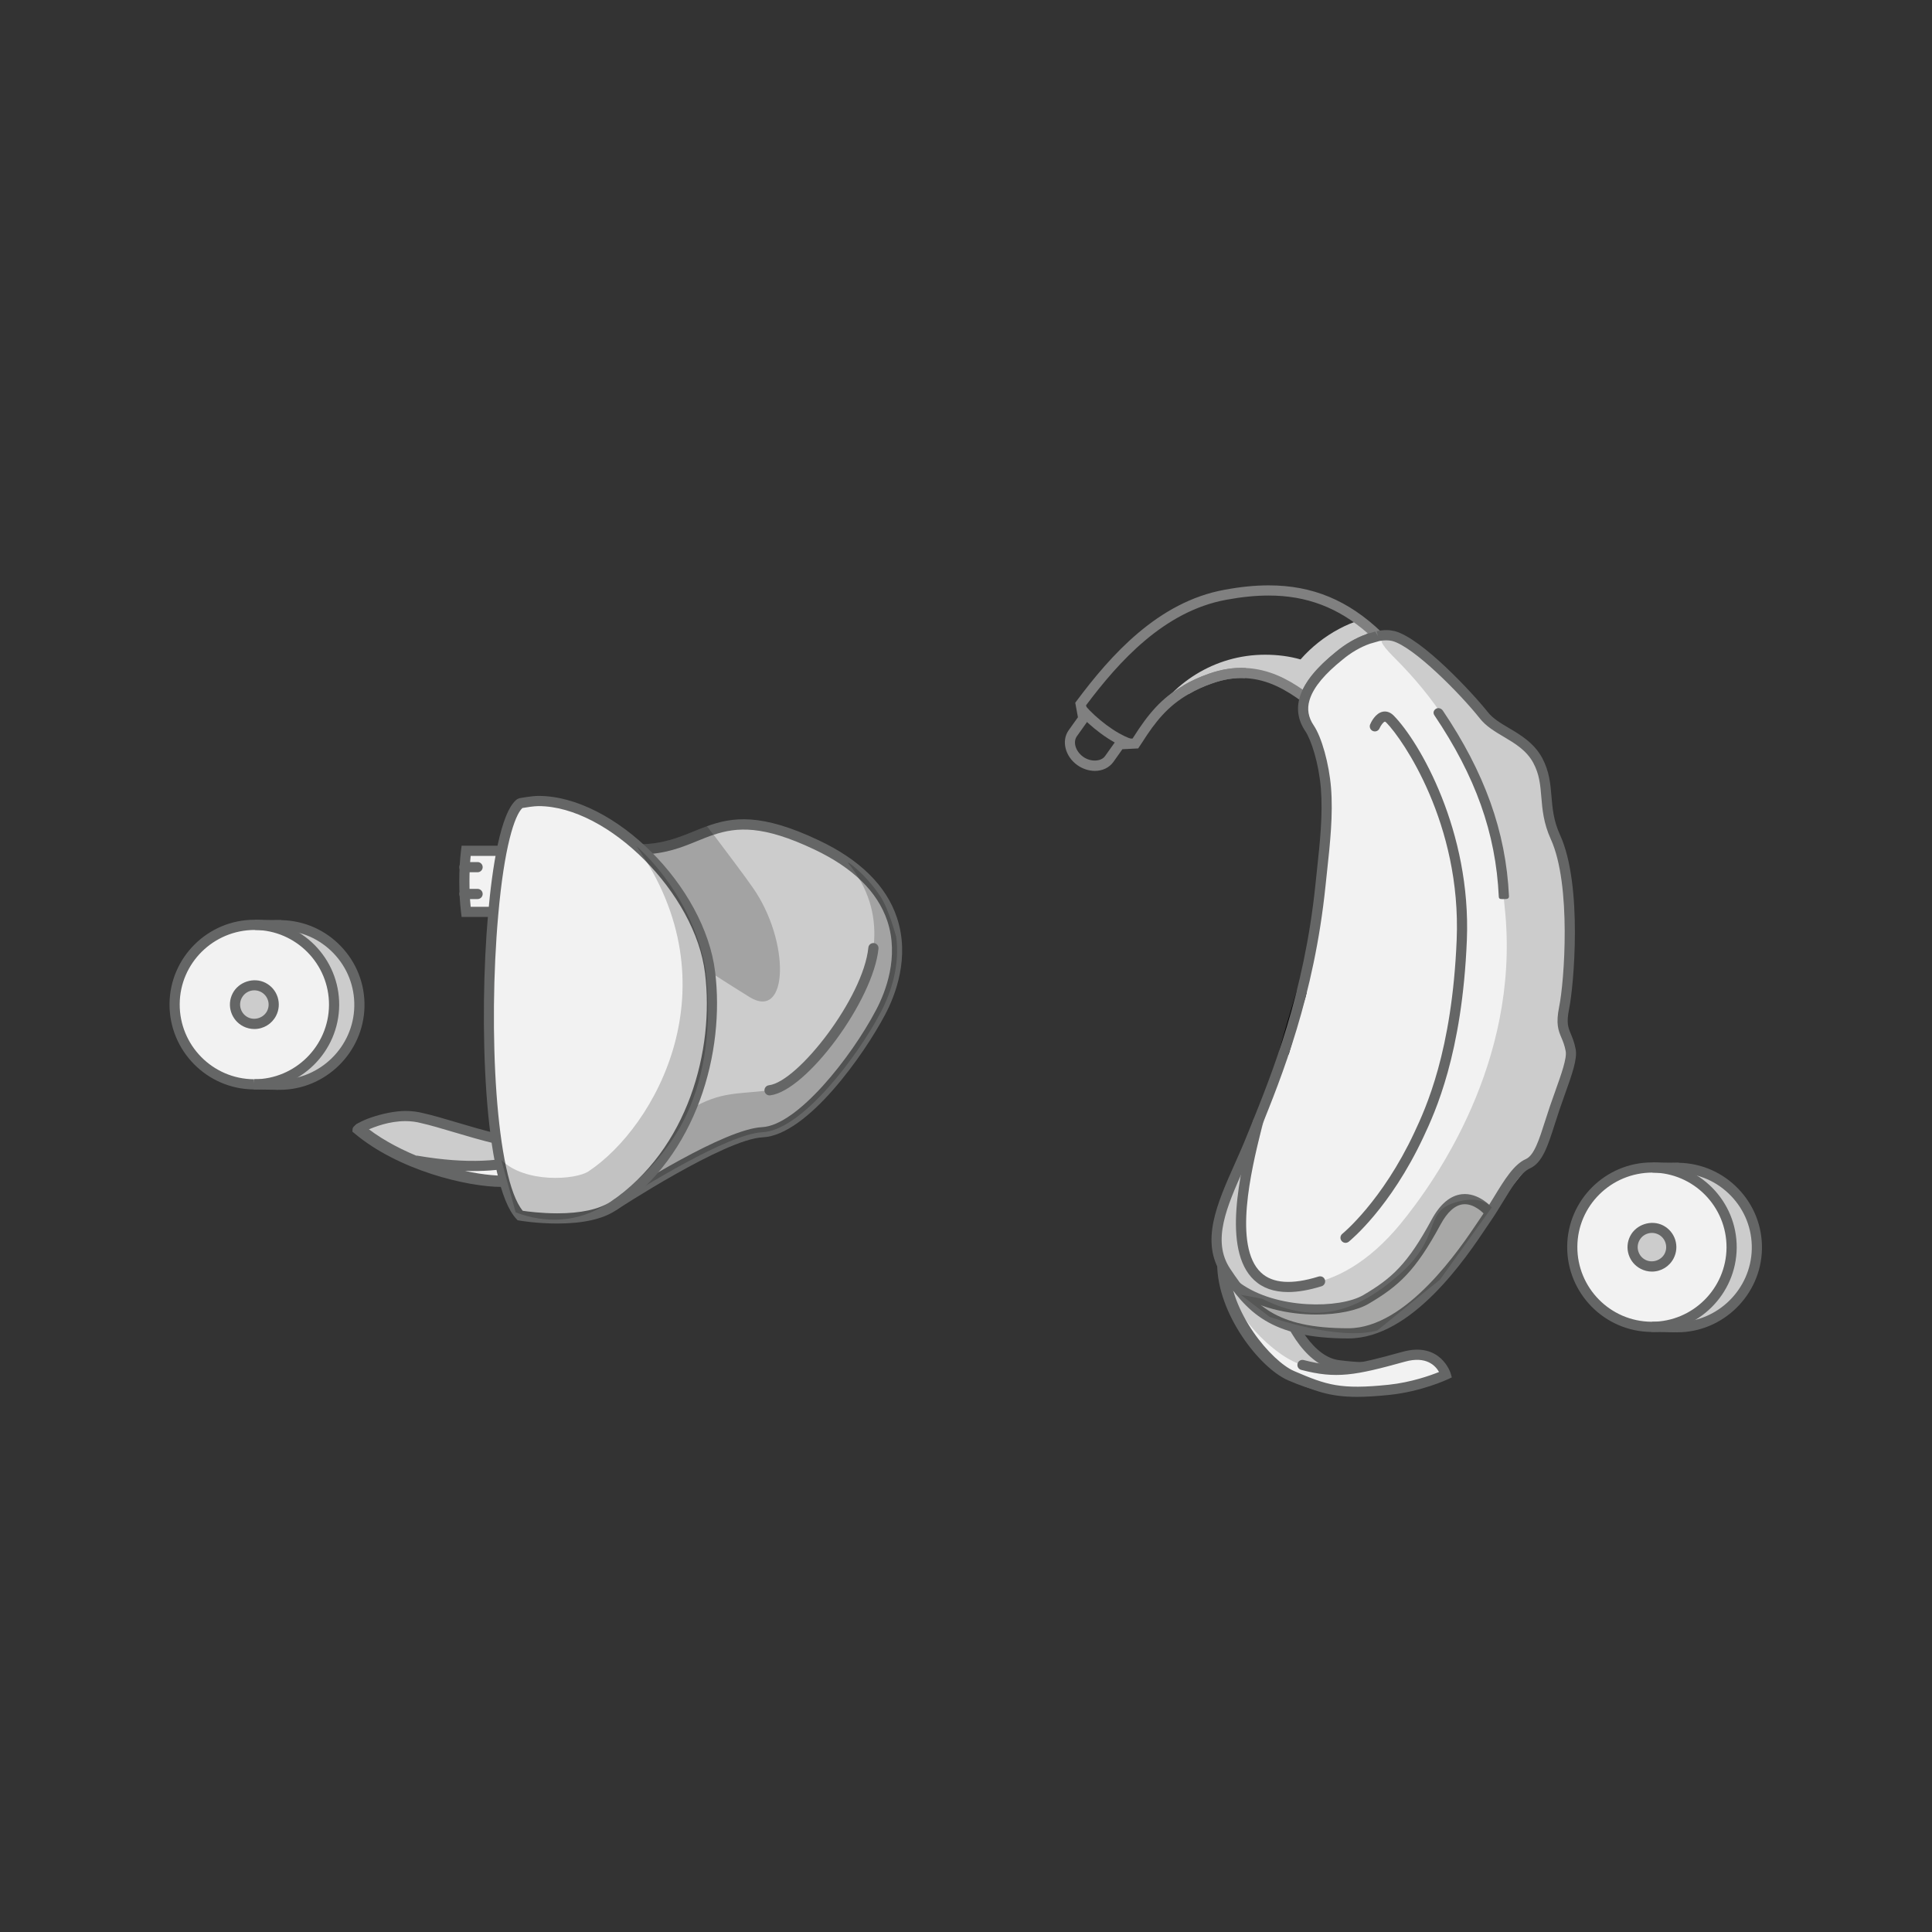 <?xml version="1.0" encoding="UTF-8" standalone="no"?>
<!DOCTYPE svg PUBLIC "-//W3C//DTD SVG 1.1//EN" "http://www.w3.org/Graphics/SVG/1.1/DTD/svg11.dtd">
<svg xmlns="http://www.w3.org/2000/svg" xmlns:xlink="http://www.w3.org/1999/xlink" xmlns:serif="http://www.serif.com/" width="200" height="200" version="1.1" xml:space="preserve" style="fill-rule:evenodd;clip-rule:evenodd;stroke-linejoin:round;stroke-miterlimit:2;" viewBox="0 0 591 591">
    <rect x="0" y="0" width="591" height="591" fill="#333333" stroke="none"/>
    <g id="Ebene-1" serif:id="Ebene 1" transform="matrix(4.167,0,0,4.167,0,0)">
        <g transform="matrix(1,0,0,1,46.786,85.594)">
            <path d="M0,-4.754C2.154,-6.142 3.677,-4.355 3.648,-4.359C3.656,-4.349 1.981,-3.206 -0.63,-1.977C-4.708,0.039 -6.208,0.725 -9.299,1.134C-11.622,1.388 -17.202,0.121 -20.531,-2.687C-20.555,-2.69 -18.117,-4.133 -15.776,-3.508C-13.32,-2.966 -8.344,-0.968 -6.042,-1.723C-4.586,-2.228 -3.397,-2.672 -2.194,-3.348C-1.494,-3.732 -0.794,-4.188 0,-4.754" style="fill:rgb(204,204,204);fill-rule:nonzero;"/>
        </g>
        <g transform="matrix(1,0,0,1,26.936,84.099)">
            <path d="M0,-1.126C3.06,1.2 7.644,2.287 9.907,2.287C10.127,2.287 10.329,2.278 10.511,2.257C13.537,1.858 14.974,1.2 19.055,-0.817C20.892,-1.682 22.279,-2.514 22.903,-2.913C22.616,-3.135 22.125,-3.414 21.49,-3.414C21.018,-3.414 20.535,-3.258 20.051,-2.945C19.196,-2.336 18.509,-1.894 17.836,-1.524C16.565,-0.811 15.316,-0.355 13.931,0.126C13.542,0.255 13.094,0.315 12.561,0.315L12.56,0.315C10.762,0.315 8.319,-0.41 6.355,-0.994C5.47,-1.258 4.631,-1.506 3.993,-1.648C3.618,-1.748 3.232,-1.797 2.827,-1.797C1.652,-1.797 0.583,-1.395 0,-1.126M9.907,3.034C7.35,3.034 2.299,1.811 -0.923,-0.907L-1.067,-1.026L-1.055,-1.216C-1.023,-1.737 1.336,-2.543 2.827,-2.543C3.297,-2.543 3.748,-2.487 4.17,-2.373C4.819,-2.23 5.669,-1.98 6.569,-1.711C8.486,-1.142 10.872,-0.433 12.56,-0.433L12.561,-0.433C13.006,-0.433 13.39,-0.481 13.692,-0.583C15.037,-1.05 16.253,-1.494 17.473,-2.177C18.121,-2.535 18.787,-2.961 19.633,-3.565C20.252,-3.963 20.872,-4.16 21.49,-4.16C22.787,-4.16 23.871,-3.22 23.873,-2.867L23.873,-2.818L23.86,-2.771C23.76,-2.387 20.634,-0.736 19.378,-0.143C15.31,1.867 13.741,2.584 10.6,3.001C10.387,3.022 10.157,3.034 9.907,3.034" style="fill:rgb(101,102,102);fill-rule:nonzero;"/>
        </g>
        <g transform="matrix(1,0,0,1,26.187,82.857)">
            <path d="M0,0.162C3.753,2.489 9.379,3.092 11.727,2.512C14.806,1.68 16.065,0.606 19.841,-2.03C22.608,-3.856 24.422,-1.696 24.38,-1.705C24.382,-1.697 22.375,-0.151 19.804,1.099C15.782,3.138 14.538,3.374 11.435,3.772C9.112,4.018 3.534,2.735 0.224,-0.095" style="fill:rgb(242,242,242);fill-rule:nonzero;"/>
        </g>
        <g transform="matrix(1,0,0,1,34.132,79.966)">
            <path d="M0,5.991C1.38,6.29 2.611,6.4 3.448,6.309C6.536,5.905 7.704,5.682 11.688,3.656C13.619,2.717 15.205,1.626 15.863,1.147C15.318,0.705 13.961,-0.058 12.095,1.173C11.607,1.51 11.129,1.855 10.659,2.198C7.875,4.217 5.248,6.155 0,5.991M2.816,7.088C0.037,7.088 -4.917,5.734 -7.985,3.144C-8.143,3.012 -8.162,2.777 -8.028,2.618C-7.896,2.462 -7.66,2.441 -7.503,2.574C-6.4,3.507 -5.018,4.271 -3.586,4.867C-3.557,4.862 -3.527,4.867 -3.497,4.872C3.933,6.147 6.847,4.039 10.22,1.592C10.696,1.246 11.178,0.896 11.678,0.554C14.182,-1.097 15.991,0.246 16.486,0.696C16.688,0.879 16.914,1.085 16.767,1.362L16.711,1.332C16.055,2.225 12.065,4.304 12.021,4.325C7.946,6.396 6.66,6.643 3.539,7.051C3.319,7.075 3.076,7.088 2.816,7.088" style="fill:rgb(101,102,102);fill-rule:nonzero;"/>
        </g>
        <g transform="matrix(-1,-0.021,-0.021,1,20.288,79.626)">
            <path d="M-0.119,-11.711C-3.353,-11.71 -5.975,-9.089 -5.974,-5.856C-5.972,-2.623 -3.354,-0.001 -0.119,-0.001C3.115,-0.002 5.734,-2.623 5.735,-5.857C5.736,-9.088 3.114,-11.709 -0.119,-11.711" style="fill:rgb(204,204,204);fill-rule:nonzero;"/>
        </g>
        <g transform="matrix(1,0,0,1,20.529,79.256)">
            <path d="M0,-10.962C-2.961,-10.962 -5.419,-8.555 -5.479,-5.596C-5.541,-2.575 -3.134,-0.065 -0.113,-0.001L0.004,0C2.961,0 5.417,-2.408 5.48,-5.368C5.512,-6.832 4.97,-8.22 3.957,-9.275C2.942,-10.332 1.579,-10.93 0.114,-10.961L0,-10.962ZM0.004,0.748L-0.129,0.746C-3.562,0.674 -6.296,-2.178 -6.226,-5.612C-6.158,-8.975 -3.365,-11.71 0,-11.71L0.13,-11.709C1.793,-11.673 3.344,-10.994 4.495,-9.793C5.647,-8.593 6.263,-7.015 6.228,-5.354C6.155,-1.988 3.364,0.748 0.004,0.748" style="fill:rgb(101,102,102);fill-rule:nonzero;"/>
        </g>
        <g transform="matrix(-1,-0.007,-0.007,1,18.591,79.603)">
            <path d="M-0.038,-11.71C-3.273,-11.71 -5.894,-9.091 -5.894,-5.857C-5.891,-2.623 -3.272,0 -0.038,-0.002C3.194,-0.002 5.814,-2.621 5.815,-5.859C5.817,-9.09 3.193,-11.71 -0.038,-11.71" style="fill:rgb(242,242,242);fill-rule:nonzero;"/>
        </g>
        <g transform="matrix(1,0,0,1,18.71,79.228)">
            <path d="M0,-10.961C-3.042,-10.961 -5.5,-8.522 -5.518,-5.524C-5.54,-2.499 -3.1,-0.023 -0.078,0L-0.037,0.374L-0.037,0C2.96,0 5.419,-2.441 5.442,-5.442C5.464,-8.463 3.022,-10.94 0,-10.961M-0.037,0.747L-0.085,0.747C-3.517,0.722 -6.29,-2.094 -6.265,-5.527C-6.244,-8.936 -3.451,-11.708 -0.041,-11.708C3.44,-11.684 6.214,-8.87 6.19,-5.436C6.163,-2.025 3.369,0.747 -0.037,0.747" style="fill:rgb(101,102,102);fill-rule:nonzero;"/>
        </g>
        <g transform="matrix(-0.889,-0.458,-0.458,0.889,17.517,74.571)">
            <path d="M-0.649,-2.68C-1.433,-2.683 -2.07,-2.047 -2.07,-1.263C-2.068,-0.479 -1.432,0.159 -0.649,0.159C0.134,0.158 0.77,-0.474 0.77,-1.261C0.773,-2.045 0.136,-2.681 -0.649,-2.68" style="fill:rgb(204,204,204);fill-rule:nonzero;"/>
        </g>
        <g transform="matrix(1,0,0,1,18.672,74.55)">
            <path d="M0,-1.851C-0.395,-1.851 -0.75,-1.632 -0.93,-1.282C-1.194,-0.77 -0.991,-0.138 -0.479,0.128C0.025,0.386 0.674,0.173 0.932,-0.326C1.059,-0.574 1.083,-0.857 0.997,-1.123C0.911,-1.388 0.728,-1.605 0.479,-1.734C0.329,-1.81 0.167,-1.851 0,-1.851M-0.002,0.991C-0.286,0.991 -0.568,0.92 -0.821,0.792C-1.7,0.338 -2.047,-0.746 -1.595,-1.622C-1.159,-2.476 -0.039,-2.842 0.822,-2.398C1.247,-2.178 1.562,-1.807 1.709,-1.351C1.854,-0.894 1.814,-0.409 1.595,0.017C1.286,0.618 0.673,0.991 -0.002,0.991" style="fill:rgb(101,102,102);fill-rule:nonzero;"/>
        </g>
        <g transform="matrix(-1,-0.014,-0.014,1,18.723,67.507)">
            <rect x="-1.933" y="0.013" width="1.938" height="0.747" style="fill:rgb(101,102,102);"/>
        </g>
        <g transform="matrix(-1,-0.015,-0.015,1,18.639,79.216)">
            <rect x="-1.775" y="0.013" width="1.78" height="0.747" style="fill:rgb(101,102,102);"/>
        </g>
        <g transform="matrix(1,0,0,1,64.647,74.355)">
            <path d="M0,-0.042C-1.664,3.127 -5.75,8.617 -8.679,8.755C-11.609,8.897 -19.649,14.187 -19.649,14.187L-19.609,13.721L-18.014,-6.607L-17.596,-12.007C-15.364,-12.038 -14.019,-12.855 -12.515,-13.392C-10.741,-14.011 -8.718,-14.229 -4.714,-12.336C2.729,-8.819 1.674,-3.209 0,-0.042" style="fill:rgb(204,204,204);fill-rule:nonzero;"/>
        </g>
        <g transform="matrix(1,0,0,1,64.977,74.044)">
            <path d="M0,0.44C-1.506,3.308 -5.69,9.288 -8.989,9.448C-11.788,9.576 -19.689,14.76 -19.77,14.807L-20.188,14.19C-20.157,14.17 -20.069,14.12 -19.939,14.032C-18.533,13.125 -11.769,8.829 -9.028,8.7C-6.457,8.57 -2.512,3.62 -0.659,0.091C0.029,-1.214 1.046,-3.794 0.158,-6.445C-0.56,-8.578 -2.362,-10.342 -5.202,-11.686C-8.979,-13.479 -10.881,-13.33 -12.585,-12.763L-12.595,-12.763C-12.994,-12.632 -13.372,-12.474 -13.771,-12.313C-14.937,-11.835 -16.142,-11.347 -17.917,-11.318L-17.925,-11.696L-17.925,-12.065C-16.292,-12.095 -15.156,-12.563 -14.05,-13.011C-13.731,-13.141 -13.412,-13.271 -13.084,-13.39C-11.209,-14.068 -9.109,-14.367 -4.884,-12.363C-1.845,-10.93 0.088,-9.016 0.865,-6.685C1.843,-3.765 0.747,-0.965 0,0.44" style="fill:rgb(101,102,102);fill-rule:nonzero;"/>
        </g>
        <g opacity="0.2">
            <g transform="matrix(1,0,0,1,64.653,77.065)">
                <path d="M0,-2.749C-1.659,0.419 -5.753,5.903 -8.684,6.052C-11.255,6.173 -17.769,10.267 -19.325,11.255C-16.875,9.505 -15.065,7.056 -13.915,4.318C-11.673,3.05 -10.582,3.273 -8.161,2.974C-6.181,2.739 3.591,-6.39 -2.369,-13.68C-2.634,-14.004 -1.144,-12.954 -0.032,-11.271C0.635,-10.26 1.121,-8.288 1.135,-8.31C1.42,-6.233 0.779,-4.23 0,-2.749" style="fill:rgb(2,1,2);fill-rule:nonzero;"/>
            </g>
        </g>
        <g transform="matrix(1,0,0,1,56.492,69.215)">
            <path d="M0,11.197C-0.186,11.197 -0.348,11.057 -0.371,10.868C-0.395,10.664 -0.248,10.477 -0.043,10.453C2.092,10.199 6.887,4.016 7.254,0.351C7.275,0.147 7.441,0 7.662,0.016C7.869,0.036 8.019,0.219 7.998,0.424C7.617,4.235 2.711,10.878 0.044,11.195C0.029,11.197 0.015,11.197 0,11.197" style="fill:rgb(101,102,102);fill-rule:nonzero;"/>
        </g>
        <g opacity="0.2">
            <g transform="matrix(1,0,0,1,55.013,62.448)">
                <path d="M0,10.74C-0.968,10.141 -4.354,8.02 -8.38,5.3L-7.961,-0.1L-7.961,-0.469C-6.328,-0.499 -5.192,-0.967 -4.086,-1.415C-3.767,-1.545 -3.448,-1.675 -3.12,-1.794C-3.03,-1.684 -2.949,-1.585 -2.88,-1.485C-2.791,-1.375 -2.711,-1.266 -2.631,-1.167L-2.622,-1.167C-1.456,0.388 -0.418,1.753 0.248,2.709C3.009,6.646 2.888,12.534 0,10.74" style="fill:rgb(2,1,2);fill-rule:nonzero;"/>
            </g>
        </g>
        <g transform="matrix(1,0,0,1,41.572,66.94)">
            <path d="M0,-4.483L-0.658,0L-7.353,0C-7.443,-0.726 -7.482,-1.474 -7.482,-2.241C-7.482,-3.009 -7.443,-3.755 -7.353,-4.483L0,-4.483Z" style="fill:rgb(242,242,242);fill-rule:nonzero;"/>
        </g>
        <g transform="matrix(1,0,0,1,34.552,62.832)">
            <path d="M0,3.735L6.039,3.735L6.588,-0.002L0,-0.002C-0.061,0.59 -0.089,1.205 -0.089,1.867C-0.089,2.53 -0.061,3.145 0,3.735M6.684,4.483L-0.664,4.483L-0.705,4.155C-0.794,3.432 -0.837,2.685 -0.837,1.867C-0.837,1.05 -0.794,0.302 -0.705,-0.421L-0.664,-0.748L7.451,-0.748L6.684,4.483Z" style="fill:rgb(101,102,102);fill-rule:nonzero;"/>
        </g>
        <g transform="matrix(1,0,0,1,44.999,60.282)">
            <path d="M0,28.261C-2.211,29.741 -6.815,28.95 -6.815,28.95C-10.188,25.36 -9.544,0.72 -6.815,-1.315C-6.815,-1.315 -5.949,-1.48 -5.47,-1.48C-0.298,-1.48 6.381,4.888 7.129,11.118C7.892,17.337 5.546,24.54 0,28.261" style="fill:rgb(242,242,242);fill-rule:nonzero;"/>
        </g>
        <g transform="matrix(1,0,0,1,38.375,59.362)">
            <path d="M0,29.523C0.348,29.574 1.361,29.709 2.531,29.709C4.255,29.709 5.598,29.418 6.417,28.871C12.178,25.004 14.066,17.654 13.382,12.085C12.68,6.235 6.281,-0.186 1.154,-0.186C0.832,-0.186 0.259,-0.096 -0.027,-0.045C-0.607,0.501 -1.361,2.825 -1.801,7.82C-2.548,16.261 -1.984,27.135 0,29.523M2.531,30.457C1.023,30.457 -0.201,30.248 -0.254,30.238L-0.376,30.218L-0.462,30.127C-2.882,27.548 -3.228,15.478 -2.545,7.755C-2.251,4.406 -1.64,0.221 -0.414,-0.694L-0.261,-0.761C-0.224,-0.769 0.646,-0.934 1.154,-0.934C6.703,-0.934 13.37,5.711 14.124,11.994C14.836,17.791 12.858,25.448 6.833,29.494C5.876,30.13 4.429,30.457 2.531,30.457" style="fill:rgb(101,102,102);fill-rule:nonzero;"/>
        </g>
        <g opacity="0.2">
            <g transform="matrix(1,0,0,1,50.642,70.65)">
                <path d="M0,10.632C-1.15,13.366 -3.195,15.686 -5.645,17.436C-5.69,17.465 -5.736,17.494 -5.778,17.526C-5.84,17.57 -5.916,17.613 -5.975,17.658C-8.186,19.139 -10.622,19.168 -12.789,18.348L-13.838,14.508C-12.104,16.226 -8.396,15.976 -7.435,15.337C-2.513,12.064 3.29,1.705 -3.921,-8.536C-3.921,-8.507 -2.278,-7.201 -0.736,-4.578C0.8,-1.964 1.155,0.5 1.155,0.516C1.558,3.79 1.33,7.462 0,10.632" style="fill:rgb(2,1,2);fill-rule:nonzero;"/>
            </g>
        </g>
        <g transform="matrix(1,0,0,1,35.06,63.284)">
            <path d="M0,0.748L-0.971,0.748C-1.177,0.748 -1.345,0.58 -1.345,0.374C-1.345,0.168 -1.177,0 -0.971,0L0,0C0.206,0 0.373,0.168 0.373,0.374C0.373,0.58 0.206,0.748 0,0.748" style="fill:rgb(101,102,102);fill-rule:nonzero;"/>
        </g>
        <g transform="matrix(1,0,0,1,35.06,65.253)">
            <path d="M0,0.747L-0.971,0.747C-1.177,0.747 -1.345,0.58 -1.345,0.373C-1.345,0.167 -1.177,0 -0.971,0L0,0C0.206,0 0.373,0.167 0.373,0.373C0.373,0.58 0.206,0.747 0,0.747" style="fill:rgb(101,102,102);fill-rule:nonzero;"/>
        </g>
        <g transform="matrix(1,0,0,1,103.562,95.17)">
            <path d="M0,4.61C1.924,4.064 2.438,5.744 2.438,5.744C2.438,5.744 0.943,6.373 -1.357,6.614C-4.997,6.994 -6.455,6.852 -8.85,5.818C-10.696,5.022 -13.827,1.202 -13.833,-2.384L-9.951,-1.168C-8.965,2.275 -7.325,4.788 -5.324,5.048C-4.1,5.208 -3.096,5.256 -2.011,5.097C-1.383,5.007 -0.736,4.848 0,4.61" style="fill:rgb(204,204,204);fill-rule:nonzero;"/>
        </g>
        <g transform="matrix(1,0,0,1,90.123,101.326)">
            <path d="M0,-8.024C0.284,-4.648 3.187,-1.349 4.738,-0.679C6.372,0.025 7.515,0.276 9.103,0.276C9.872,0.276 10.777,0.219 12.042,0.085C13.604,-0.077 14.793,-0.426 15.361,-0.621C15.179,-0.908 14.815,-1.283 14.165,-1.283C13.974,-1.283 13.763,-1.25 13.541,-1.187C12.779,-0.94 12.12,-0.78 11.48,-0.689C10.459,-0.538 9.528,-0.547 8.064,-0.738C6.066,-0.997 4.293,-3.286 3.185,-7.028L0,-8.024ZM9.103,1.024C7.4,1.024 6.182,0.756 4.443,0.007C2.349,-0.897 -0.762,-4.883 -0.77,-8.54L-0.77,-9.048L3.792,-7.621L3.846,-7.426C4.85,-3.922 6.463,-1.699 8.162,-1.479C9.551,-1.297 10.418,-1.289 11.374,-1.427C11.972,-1.513 12.59,-1.664 13.324,-1.9C13.626,-1.987 13.903,-2.028 14.165,-2.028C15.436,-2.028 16.071,-1.044 16.232,-0.523L16.332,-0.199L16.021,-0.069C15.957,-0.043 14.45,0.584 12.12,0.83C10.83,0.963 9.898,1.024 9.103,1.024" style="fill:rgb(101,102,102);fill-rule:nonzero;"/>
        </g>
        <g transform="matrix(1,0,0,1,89.596,102.371)">
            <path d="M0,-9.549C0.536,-6.003 4.073,-2.686 6.02,-2.169C8.54,-1.505 9.932,-1.796 13.457,-2.774C15.948,-3.463 16.535,-1.457 16.535,-1.457C16.535,-1.457 14.684,-0.586 12.383,-0.346C8.744,0.036 7.644,-0.349 5.25,-1.383C3.402,-2.179 0.272,-5.999 0.266,-9.585" style="fill:rgb(242,242,242);fill-rule:nonzero;"/>
        </g>
        <g transform="matrix(1,0,0,1,99.619,92.412)">
            <path d="M0,10.132C-2.011,10.132 -3.104,9.705 -4.921,8.921C-7.014,8.017 -10.125,4.03 -10.131,0.374C-10.131,0.167 -9.964,0 -9.759,0L-9.758,0C-9.552,0 -9.386,0.167 -9.386,0.374C-9.378,3.921 -6.255,7.532 -4.625,8.235C-2.224,9.27 -1.217,9.611 2.321,9.243C3.975,9.07 5.399,8.556 6.021,8.306C5.766,7.853 5.094,7.112 3.531,7.545C-0.129,8.56 -1.528,8.828 -4.1,8.15C-4.3,8.097 -4.417,7.894 -4.365,7.694C-4.312,7.495 -4.112,7.377 -3.909,7.43C-1.44,8.082 -0.119,7.783 3.333,6.826C6.145,6.049 6.864,8.373 6.871,8.397L6.959,8.702L6.672,8.838C6.593,8.875 4.734,9.74 2.398,9.986C1.454,10.084 0.676,10.132 0,10.132" style="fill:rgb(101,102,102);fill-rule:nonzero;"/>
        </g>
        <g transform="matrix(1,0,0,1,99.823,53.202)">
            <path d="M0,-7.67C0,-7.67 0,-7.681 -0.009,-7.67C-0.538,-7.511 -1.035,-7.292 -1.523,-7.033C-2.588,-6.466 -3.543,-5.709 -4.341,-4.803C-4.343,-4.8 -4.346,-4.796 -4.348,-4.793C-5.183,-5.031 -6.054,-5.139 -6.958,-5.139C-10.662,-5.139 -13.888,-3.035 -15.52,0.011C-14.772,-1.005 -13.945,-1.785 -12.751,-2.471C-12.243,-2.77 -11.788,-2.944 -11.093,-3.184C-10.178,-3.512 -9.184,-3.791 -8.396,-3.791L-7.858,-3.614C-6.794,-3.614 -6.363,-3.206 -5.558,-2.779C-4.971,-2.479 -4.48,-2.211 -4.021,-1.872C-3.773,-2.648 -3.205,-3.438 -2.568,-4.055C-2.229,-4.402 -1.861,-4.753 -1.514,-5.032C-1.062,-5.399 -0.607,-5.724 -0.148,-5.952C0.129,-6.092 0.397,-6.22 0.667,-6.309C0.687,-6.309 0.687,-6.322 0.698,-6.322C0.877,-6.383 1.063,-6.444 1.233,-6.474C1.274,-6.494 1.304,-6.495 1.354,-6.505C0.907,-6.934 0.459,-7.322 0,-7.67" style="fill:rgb(204,204,204);fill-rule:nonzero;"/>
        </g>
        <g transform="matrix(1,0,0,1,87.067,49.366)">
            <path d="M0,1.27C0.509,0.97 1.105,0.687 1.793,0.449C2.716,0.12 3.568,0 4.36,0.045" style="fill:white;fill-rule:nonzero;"/>
        </g>
        <g transform="matrix(1,0,0,1,87.256,48.99)">
            <path d="M0,1.967L-0.379,1.324C0.191,0.988 0.815,0.702 1.481,0.472C2.411,0.142 3.321,0 4.191,0.047L4.149,0.793C3.379,0.748 2.564,0.878 1.729,1.177C1.106,1.391 0.527,1.656 0,1.967" style="fill:rgb(128,128,128);fill-rule:nonzero;"/>
        </g>
        <g transform="matrix(0.707,-0.707,-0.707,-0.707,83.423,53.267)">
            <path d="M-1.618,-0.767C-2.235,0.463 -2.461,2.425 -2.362,3.725L-1.618,3.669C-1.705,2.5 -1.503,0.667 -0.951,-0.433L-1.618,-0.767Z" style="fill:rgb(128,128,128);fill-rule:nonzero;"/>
        </g>
        <g transform="matrix(1,0,0,1,79.729,47.789)">
            <path d="M0,3.985L0.194,5.038L0.104,5.166C0.104,5.166 -0.243,5.66 -0.677,6.261C-0.978,6.691 -0.77,7.369 -0.21,7.769C0.329,8.155 1.097,8.13 1.391,7.719C1.81,7.123 2.167,6.628 2.167,6.628L2.273,6.484L3.413,6.426L3.488,6.313C4.526,4.676 5.504,3.469 7.153,2.523C7.719,2.19 8.343,1.903 9.009,1.673C9.939,1.342 10.859,1.202 11.719,1.248C13.428,1.332 14.785,2.062 15.903,2.836C16.324,1.956 17.13,1.044 18.348,0.062C19.038,-0.513 19.808,-0.961 20.576,-1.233L20.692,-1.285C18.531,-3.182 16.2,-4.07 13.409,-4.07C12.442,-4.07 11.428,-3.969 10.301,-3.761C5.725,-2.93 2.397,0.789 0,3.985M0.646,8.802C0.198,8.802 -0.261,8.651 -0.645,8.377C-1.535,7.739 -1.824,6.596 -1.284,5.828C-0.983,5.413 -0.727,5.049 -0.598,4.866L-0.794,3.8L-0.697,3.669C1.791,0.335 5.273,-3.606 10.167,-4.494C11.337,-4.711 12.397,-4.817 13.409,-4.817C16.621,-4.817 19.258,-3.721 21.707,-1.366L22.15,-0.94L21.466,-0.716C21.274,-0.678 21.12,-0.631 20.976,-0.583L20.924,-0.536L20.834,-0.532C20.144,-0.289 19.45,0.114 18.822,0.639C17.499,1.704 16.718,2.649 16.427,3.531L16.267,4.018L15.852,3.716C14.75,2.911 13.396,2.078 11.693,1.994C11.578,1.988 11.479,1.986 11.378,1.986C10.701,1.986 9.985,2.118 9.256,2.378C8.634,2.592 8.055,2.857 7.527,3.168C6.007,4.04 5.095,5.172 4.114,6.718L3.825,7.152L2.667,7.212C2.533,7.4 2.279,7.752 2,8.152C1.698,8.567 1.207,8.802 0.646,8.802" style="fill:rgb(128,128,128);fill-rule:nonzero;"/>
        </g>
        <g transform="matrix(-1,-0.021,-0.021,1,122.88,97.428)">
            <path d="M-0.122,-11.699C-3.352,-11.7 -5.971,-9.081 -5.97,-5.851C-5.969,-2.62 -3.353,0.001 -0.122,-0.002C3.11,-0.002 5.727,-2.617 5.728,-5.851C5.731,-9.08 3.111,-11.699 -0.122,-11.699" style="fill:rgb(204,204,204);fill-rule:nonzero;"/>
        </g>
        <g transform="matrix(1,0,0,1,123.121,97.058)">
            <path d="M0,-10.952C-2.958,-10.952 -5.412,-8.547 -5.472,-5.591C-5.534,-2.571 -3.129,-0.064 -0.112,-0.001L0.006,0C2.96,0 5.415,-2.406 5.478,-5.364C5.509,-6.826 4.968,-8.213 3.955,-9.266C2.942,-10.322 1.58,-10.92 0.116,-10.95L0,-10.952ZM0.006,0.747L-0.126,0.744C-3.555,0.674 -6.288,-2.176 -6.218,-5.607C-6.149,-8.966 -3.361,-11.699 0,-11.699L0.132,-11.698C1.794,-11.663 3.343,-10.982 4.494,-9.783C5.644,-8.584 6.26,-7.009 6.224,-5.348C6.152,-1.986 3.362,0.747 0.006,0.747" style="fill:rgb(101,102,102);fill-rule:nonzero;"/>
        </g>
        <g transform="matrix(-1,-0.007,-0.007,1,121.183,97.405)">
            <path d="M-0.042,-11.7C-3.273,-11.701 -5.89,-9.084 -5.893,-5.851C-5.89,-2.622 -3.273,-0.002 -0.042,-0.002C3.186,-0.003 5.805,-2.618 5.806,-5.851C5.809,-9.081 3.188,-11.698 -0.042,-11.7" style="fill:rgb(242,242,242);fill-rule:nonzero;"/>
        </g>
        <g transform="matrix(1,0,0,1,121.308,97.032)">
            <path d="M0,-10.952C-3.04,-10.952 -5.496,-8.514 -5.514,-5.518C-5.535,-2.499 -3.098,-0.024 -0.079,-0.002L-0.038,0.372L-0.038,-0.002C2.957,-0.002 5.412,-2.44 5.437,-5.438C5.458,-8.458 3.019,-10.931 0,-10.952M-0.038,0.746L-0.086,0.746C-3.516,0.72 -6.284,-2.093 -6.26,-5.525C-6.238,-8.929 -3.449,-11.698 -0.04,-11.698C3.436,-11.674 6.207,-8.864 6.184,-5.431C6.156,-2.025 3.365,0.746 -0.038,0.746" style="fill:rgb(101,102,102);fill-rule:nonzero;"/>
        </g>
        <g transform="matrix(-0.889,-0.458,-0.458,0.889,120.113,92.381)">
            <path d="M-0.649,-2.682C-1.432,-2.682 -2.069,-2.048 -2.067,-1.264C-2.068,-0.48 -1.432,0.158 -0.649,0.156C0.134,0.156 0.77,-0.477 0.77,-1.264C0.771,-2.047 0.134,-2.682 -0.649,-2.682" style="fill:rgb(204,204,204);fill-rule:nonzero;"/>
        </g>
        <g transform="matrix(1,0,0,1,121.27,92.36)">
            <path d="M0,-1.852C-0.396,-1.852 -0.752,-1.634 -0.93,-1.286C-1.059,-1.034 -1.084,-0.751 -0.996,-0.487C-0.911,-0.221 -0.729,-0.004 -0.479,0.125C0.024,0.384 0.673,0.169 0.931,-0.328C1.057,-0.575 1.08,-0.859 0.994,-1.123C0.909,-1.39 0.727,-1.607 0.479,-1.735C0.327,-1.812 0.167,-1.852 0,-1.852M-0.003,0.988C-0.287,0.988 -0.569,0.919 -0.821,0.787C-1.246,0.57 -1.561,0.198 -1.708,-0.257C-1.854,-0.713 -1.813,-1.201 -1.595,-1.624C-1.159,-2.477 -0.041,-2.84 0.819,-2.4C1.245,-2.178 1.56,-1.809 1.707,-1.353C1.852,-0.896 1.812,-0.412 1.592,0.014C1.284,0.614 0.671,0.988 -0.003,0.988" style="fill:rgb(101,102,102);fill-rule:nonzero;"/>
        </g>
        <g transform="matrix(0.998,0.069,0.069,-0.998,97.148,96.91)">
            <path d="M0.108,-0.02C-0.005,1.031 -0.195,2.056 -0.445,3.046C-0.252,3.02 -0.067,2.951 0.108,2.845C0.807,2.414 1.023,1.49 0.58,0.792C0.573,0.781 0.392,0.48 0.108,-0.02" style="fill:rgb(204,204,204);fill-rule:nonzero;"/>
        </g>
        <g transform="matrix(1,0,0,1,115.305,67.389)">
            <path d="M0,9.707C0.146,10.482 -0.539,12.097 -1.167,13.932C-1.824,15.858 -2.198,17.619 -3.138,18.037C-4.229,18.516 -5.139,20.547 -6.184,22.041C-7.214,23.534 -11.471,30.493 -16.323,30.493C-21.744,30.493 -23.445,28.761 -25.312,25.952C-27.133,23.203 -24.895,19.801 -23.416,16.097C-21.924,12.378 -19.249,6.168 -18.368,-2.404C-18.13,-4.762 -17.785,-7.226 -17.965,-9.526C-18.114,-11.316 -18.651,-13.153 -19.176,-13.929C-19.683,-14.676 -19.743,-15.438 -19.517,-16.14C-19.504,-16.156 -19.504,-16.17 -19.504,-16.185C-19.115,-17.366 -17.995,-18.44 -16.993,-19.248C-16.279,-19.844 -15.518,-20.263 -14.814,-20.501C-14.8,-20.501 -14.8,-20.515 -14.786,-20.515L-14.248,-20.665C-14.203,-20.68 -14.173,-20.68 -14.127,-20.696C-13.694,-20.786 -13.321,-20.769 -13.007,-20.696C-11.2,-20.218 -7.603,-16.424 -6.393,-14.901C-5.422,-13.647 -3.391,-13.349 -2.42,-11.571C-1.436,-9.734 -2.138,-8.167 -1.121,-5.943C0.46,-2.479 -0.107,4.793 -0.479,6.585C-0.839,8.363 -0.256,8.348 0,9.707" style="fill:rgb(242,242,242);fill-rule:nonzero;"/>
        </g>
        <g transform="matrix(1,0,0,1,94.542,72.549)">
            <path d="M0,4.9L-0.208,4.691L-0.651,4.695L-0.594,4.544L-0.623,4.535C-0.144,2.814 0.274,1.423 0.499,0.688C0.559,0.527 0.596,0.375 0.635,0.219L0.738,0L1.025,0.251L1.38,0.318L1.358,0.402C1.313,0.584 1.268,0.763 1.207,0.926C0.99,1.638 0.572,3.023 0.097,4.736L0.07,4.83L0,4.9Z" style="fill:rgb(2,1,2);fill-rule:nonzero;"/>
        </g>
        <g transform="matrix(1,0,0,1,102.878,96.957)">
            <path d="M0,-50.027C-0.044,-49.956 1.318,-49.255 2.908,-47.799C4.06,-46.743 5.247,-45.083 6.507,-43.991C7.986,-42.703 9.725,-41.87 10.007,-41.14C10.424,-40.049 11.813,-33.565 12.309,-30.39C12.577,-28.664 11.927,-25.046 11.874,-22.55C11.842,-20.949 12.427,-19.861 12.427,-19.861C11.91,-16.651 10.64,-13.994 9.742,-11.879C9.742,-11.879 6.319,-7.638 6.243,-7.527C5.213,-6.034 0.956,0.925 -3.896,0.925C-9.317,0.925 -11.019,-0.808 -12.885,-3.616C-14.706,-6.365 -12.468,-9.768 -10.989,-13.472C-10.346,-15.099 -9.466,-17.175 -8.614,-19.713C-10.032,-14.607 -12.653,-7.275 -11.451,-4.716C-10.047,-1.725 -4.691,-1.493 -0.089,-7.087C2.597,-10.355 8.603,-19 7.629,-29.882C7.062,-36.246 5.589,-42.609 -0.519,-48.678C-2.806,-50.952 -0.283,-49.798 0,-50.027" style="fill:rgb(204,204,204);fill-rule:nonzero;"/>
        </g>
        <g transform="matrix(1,0,0,1,96.129,93.069)">
            <path d="M0,-41.66C-0.191,-41.022 -0.087,-40.403 0.31,-39.82C0.899,-38.944 1.436,-37.017 1.583,-35.237C1.738,-33.26 1.514,-31.174 1.296,-29.156L1.179,-28.047C0.345,-19.93 -2.039,-14.033 -3.617,-10.131L-3.895,-9.444C-4.18,-8.728 -4.492,-8.024 -4.802,-7.332C-6.079,-4.462 -7.183,-1.984 -5.825,0.067C-4.068,2.708 -2.517,4.439 2.853,4.439C7.14,4.439 11.095,-1.478 12.396,-3.422L12.684,-3.85C12.987,-4.283 13.274,-4.755 13.559,-5.224C14.304,-6.445 15.007,-7.597 15.889,-7.984C16.495,-8.254 16.871,-9.43 17.304,-10.795C17.415,-11.142 17.53,-11.501 17.656,-11.869C17.785,-12.247 17.918,-12.618 18.045,-12.974C18.488,-14.215 18.907,-15.387 18.809,-15.905C18.727,-16.339 18.611,-16.616 18.499,-16.882C18.27,-17.426 18.073,-17.897 18.33,-19.168C18.707,-20.983 19.241,-28.127 17.715,-31.468C17.181,-32.639 17.095,-33.655 17.021,-34.55C16.946,-35.449 16.883,-36.224 16.426,-37.075C15.922,-37.997 15.077,-38.498 14.261,-38.981C13.615,-39.364 12.948,-39.759 12.487,-40.353C11.098,-42.103 7.664,-45.594 6.073,-46.015C5.801,-46.078 5.467,-46.081 5.125,-46.01L4.434,-45.811C3.743,-45.569 3.05,-45.165 2.422,-44.64C1.126,-43.597 0.35,-42.669 0.046,-41.804L0,-41.66ZM2.853,5.186C-2.875,5.186 -4.615,3.235 -6.447,0.479C-8.031,-1.911 -6.795,-4.693 -5.482,-7.637C-5.179,-8.318 -4.869,-9.014 -4.588,-9.722L-4.309,-10.41C-2.748,-14.274 -0.388,-20.112 0.436,-28.123L0.553,-29.235C0.767,-31.22 0.988,-33.271 0.838,-35.177C0.683,-37.045 0.131,-38.747 -0.309,-39.401C-0.841,-40.182 -0.977,-41.055 -0.702,-41.922L-0.684,-41.982C-0.346,-43.005 0.516,-44.064 1.947,-45.218C2.638,-45.792 3.407,-46.24 4.176,-46.512L4.229,-46.561L4.33,-46.566L4.829,-46.704L5.029,-46.37L4.928,-46.73C5.467,-46.846 5.858,-46.831 6.253,-46.74C8.271,-46.205 12.013,-42.151 13.075,-40.814C13.451,-40.328 14.029,-39.986 14.641,-39.624C15.502,-39.114 16.479,-38.535 17.083,-37.43C17.613,-36.44 17.691,-35.511 17.765,-34.612C17.838,-33.736 17.912,-32.831 18.394,-31.778C20.082,-28.082 19.391,-20.596 19.062,-19.018C18.851,-17.974 18.984,-17.655 19.187,-17.17C19.301,-16.896 19.445,-16.555 19.542,-16.041C19.678,-15.328 19.267,-14.178 18.746,-12.723C18.622,-12.37 18.491,-12.003 18.362,-11.628C18.238,-11.266 18.125,-10.909 18.016,-10.568C17.506,-8.97 17.105,-7.709 16.189,-7.301C15.522,-7.007 14.849,-5.905 14.197,-4.836C13.902,-4.353 13.606,-3.867 13.299,-3.425L13.016,-3.006C11.517,-0.766 7.539,5.186 2.853,5.186" style="fill:rgb(101,102,102);fill-rule:nonzero;"/>
        </g>
        <g transform="matrix(1,0,0,1,98.776,52.209)">
            <path d="M0,39.029C-0.108,39.029 -0.216,38.981 -0.289,38.888C-0.42,38.728 -0.395,38.494 -0.234,38.364C-0.205,38.342 2.694,35.968 5.048,30.936C5.879,29.159 7.823,25.001 8.159,16.784C8.511,8.258 4.182,2.044 3.003,0.846C2.942,0.787 2.897,0.759 2.883,0.769C2.774,0.79 2.584,1.053 2.496,1.258C2.417,1.447 2.196,1.536 2.007,1.455C1.816,1.375 1.729,1.155 1.808,0.966C1.866,0.829 2.184,0.142 2.742,0.036C2.939,0 3.234,0.018 3.535,0.322C5.43,2.247 9.235,8.811 8.906,16.815C8.563,25.181 6.573,29.436 5.724,31.252C3.29,36.455 0.356,38.847 0.233,38.948C0.165,39.001 0.082,39.029 0,39.029" style="fill:rgb(101,102,102);fill-rule:nonzero;"/>
        </g>
        <g transform="matrix(1,0,0,1,94.564,81.951)">
            <path d="M0,12.899C-1.038,12.899 -1.876,12.606 -2.503,12.016C-4.887,9.781 -3.49,4.053 -2.742,0.975L-2.584,0.322C-2.537,0.122 -2.34,0 -2.136,0.044C-1.935,0.09 -1.811,0.294 -1.857,0.493L-2.017,1.153C-2.681,3.873 -4.059,9.533 -1.992,11.471C-1.14,12.271 0.282,12.369 2.231,11.761C2.435,11.699 2.64,11.807 2.7,12.006C2.761,12.202 2.651,12.411 2.455,12.472C1.542,12.756 0.723,12.899 0,12.899" style="fill:rgb(101,102,102);fill-rule:nonzero;"/>
        </g>
        <g transform="matrix(1,0,0,1,110.401,51.958)">
            <path d="M0,14.042C-0.199,14.042 -0.363,14.074 -0.374,13.874C-0.591,9.185 -2.095,5.016 -5.1,0.554C-5.216,0.384 -5.169,0.198 -5.001,0.083C-4.83,-0.032 -4.598,0.036 -4.482,0.208C-1.437,4.725 0.15,9.063 0.373,13.828C0.382,14.034 0.223,14.042 0.017,14.042L0,14.042Z" style="fill:rgb(101,102,102);fill-rule:nonzero;"/>
        </g>
        <g transform="matrix(-1,-0.014,-0.014,1,121.32,85.32)">
            <rect x="-1.93" y="0.014" width="1.935" height="0.746" style="fill:rgb(101,102,102);"/>
        </g>
        <g transform="matrix(-1,-0.013,-0.013,1,121.236,97.019)">
            <rect x="-1.771" y="0.012" width="1.775" height="0.748" style="fill:rgb(101,102,102);"/>
        </g>
        <g transform="matrix(1,0,0,1,96.625,87.532)">
            <path d="M0,8.969C-2.049,8.969 -4.37,8.472 -6.048,7.25C-6.212,7.127 -6.25,6.894 -6.128,6.728C-6.008,6.561 -5.773,6.525 -5.607,6.645C-2.909,8.611 1.756,8.541 3.464,7.535C5.55,6.307 6.706,5.268 8.469,2.007C9.09,0.86 9.836,0.232 10.688,0.135C11.907,0 12.851,1.054 12.891,1.1C13.025,1.254 13.009,1.49 12.854,1.625C12.7,1.759 12.463,1.743 12.328,1.59C12.321,1.582 11.602,0.781 10.766,0.878C10.174,0.948 9.622,1.445 9.126,2.361C7.278,5.781 6.055,6.877 3.844,8.179C3.007,8.671 1.585,8.969 0,8.969" style="fill:rgb(101,102,102);fill-rule:nonzero;"/>
        </g>
        <g opacity="0.2">
            <g transform="matrix(1,0,0,1,109.506,97.403)">
                <path d="M0,-8.756C0,-8.756 -0.746,-9.813 -2.861,-9.068C-4.977,-8.319 -3.67,-6.578 -6.78,-3.841C-9.892,-1.103 -12.922,-0.098 -16.798,-2.036C-16.921,-2.097 -18.415,-2.348 -18.415,-2.348L-16.3,-0.73C-16.3,-0.73 -11.285,1.057 -8.398,0.265L-3.795,-3.467L0,-8.756Z" style="fill:rgb(24,23,21);fill-rule:nonzero;"/>
            </g>
        </g>
    </g>
</svg>
